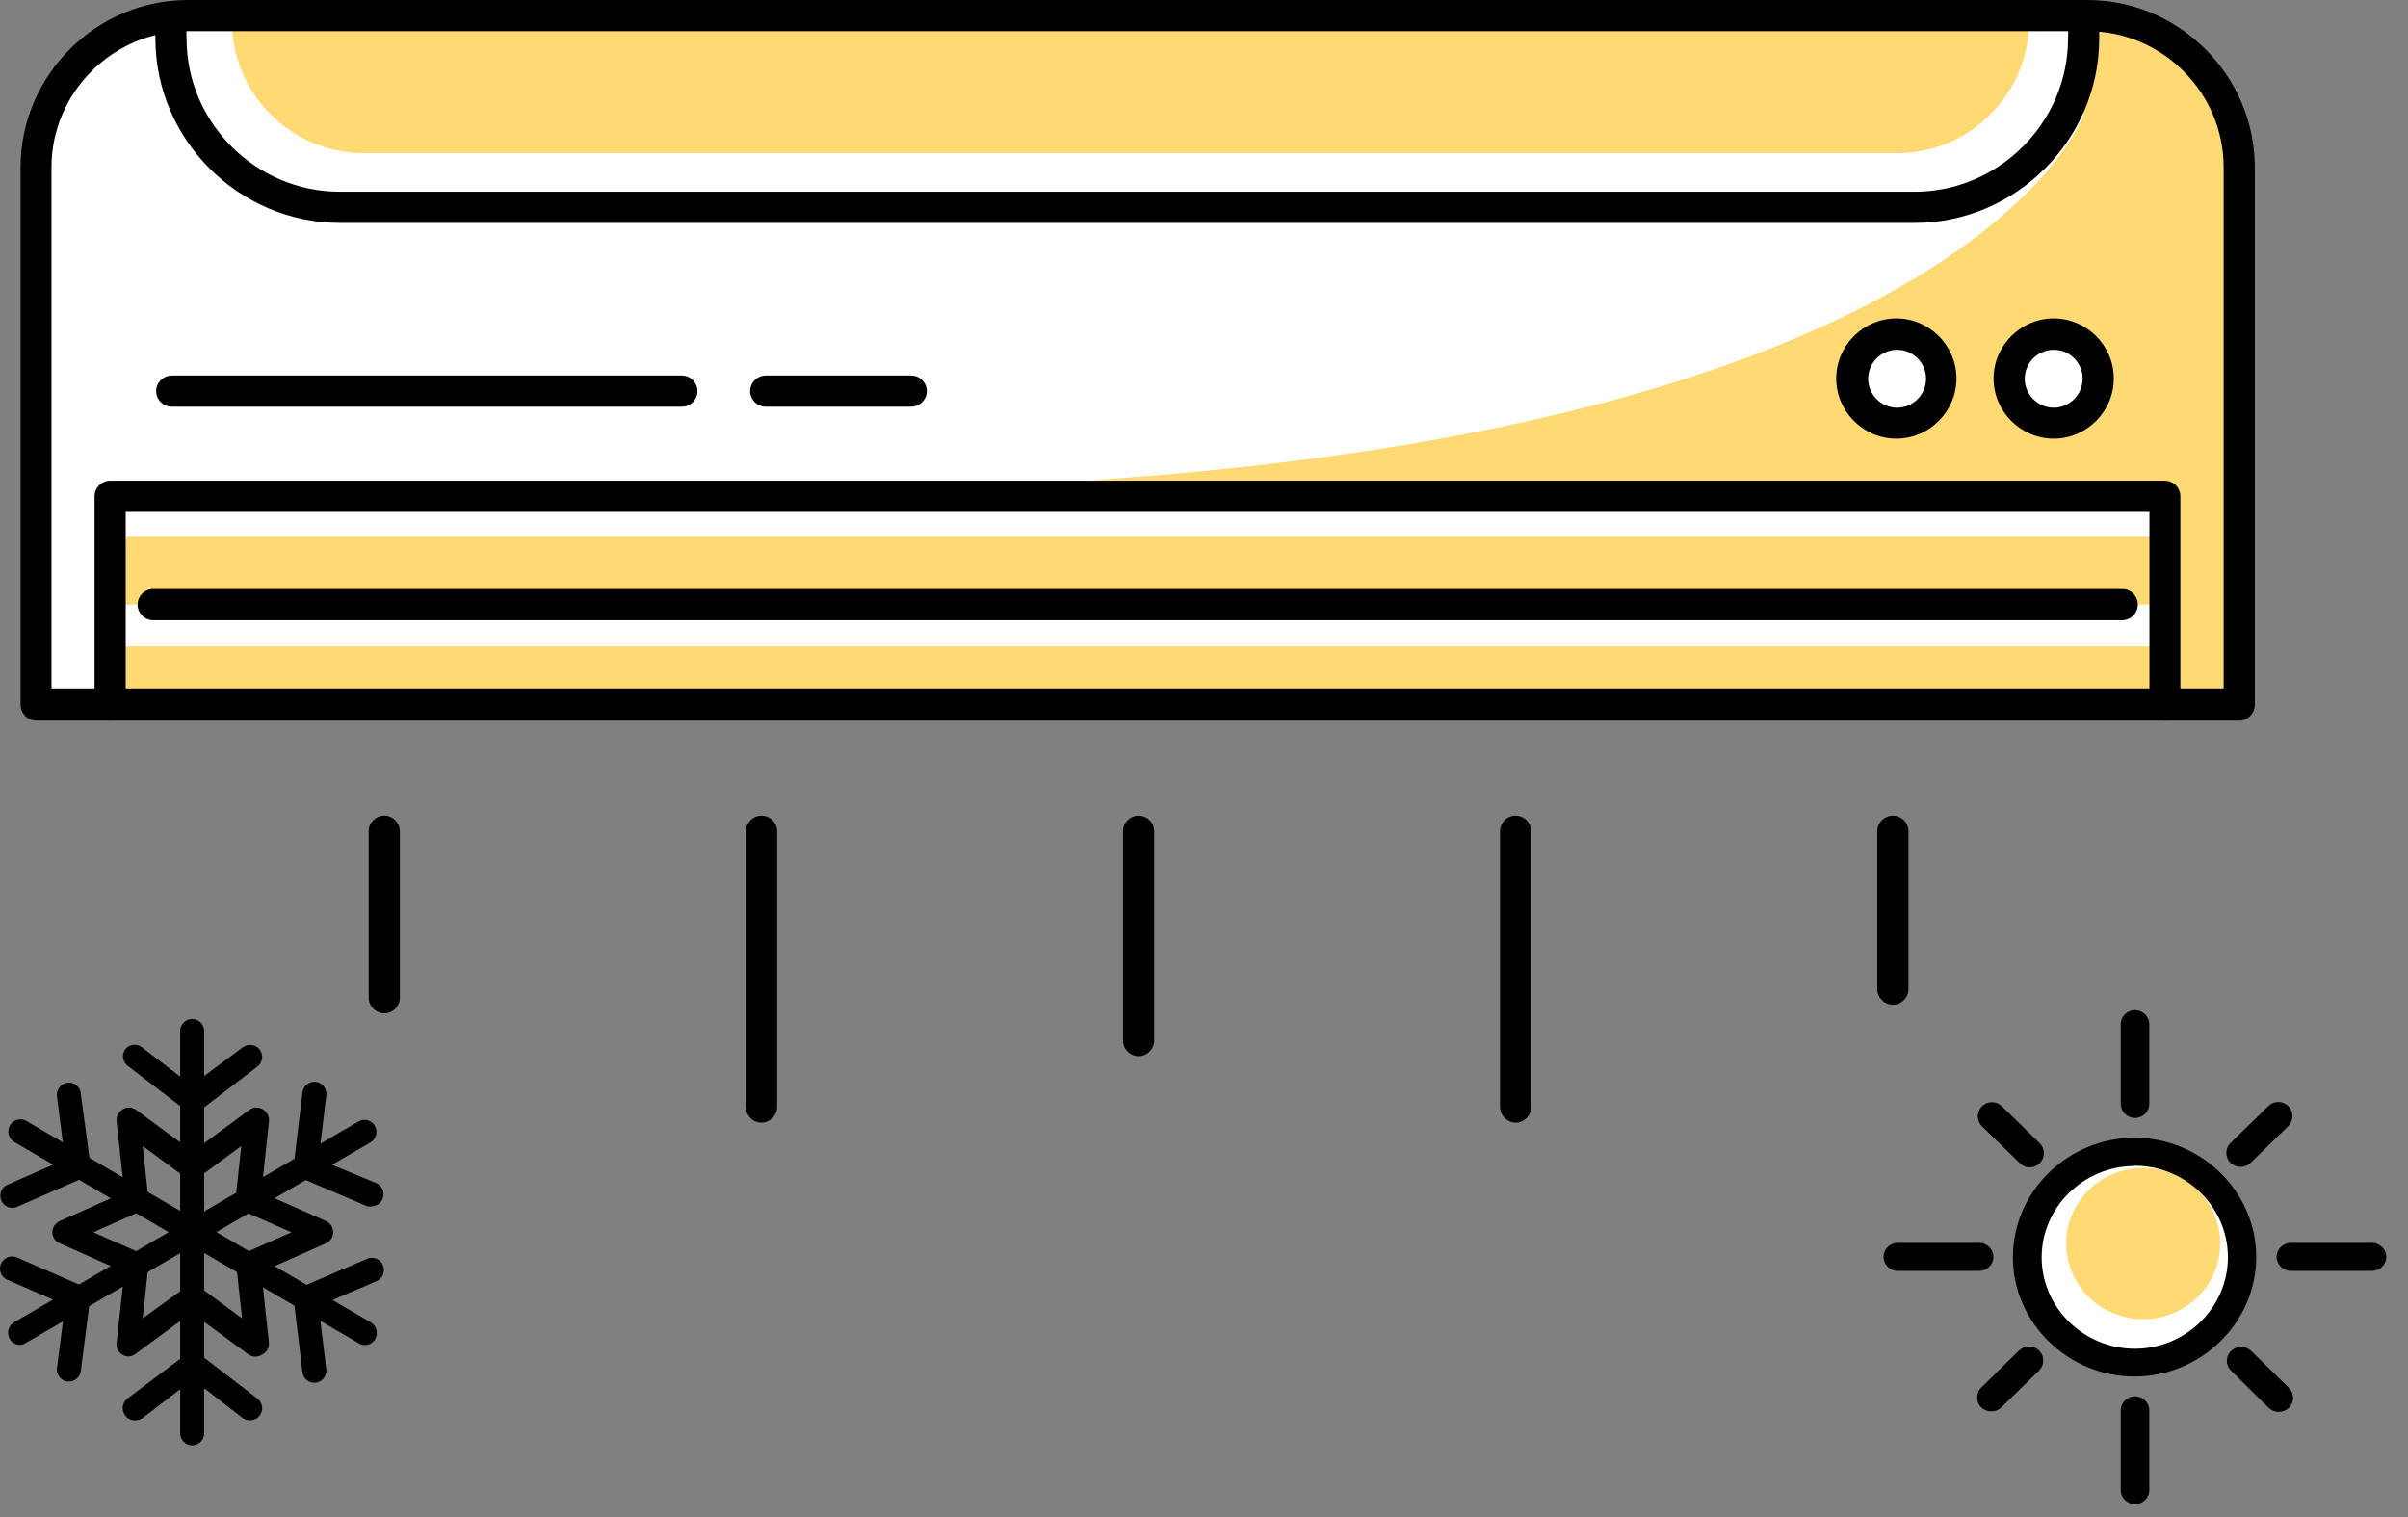 <svg xmlns="http://www.w3.org/2000/svg" xmlns:xlink="http://www.w3.org/1999/xlink" xmlns:serif="http://www.serif.com/" width="100%" height="100%" viewBox="0 0 73 46" xml:space="preserve" style="fill-rule:evenodd;clip-rule:evenodd;stroke-linejoin:round;stroke-miterlimit:2;"><rect x="0" y="0" width="73" height="46" fill="#808080" stroke="none"/><g id="Group-4"><ellipse id="Contour-10" cx="64.738" cy="38.105" rx="3.201" ry="3.141" style="fill:#fff;"></ellipse><path id="Contour-11" d="M0.871,21.375l67.013,0l-0,-17.167c-0,-0 -0.21,-3.098 -4.718,-3.75l-57.982,-0c-0,-0 -3.525,0.09 -4.088,4.132c-0.562,4.043 -0.225,16.785 -0.225,16.785Z" style="fill:#fff;fill-rule:nonzero;"></path><path id="Contour-12" d="M63.159,3.51c-0,0 -3.3,9.278 -30.098,11.048l32.573,0.487l-0,6.33l2.25,0l-0,-17.167c-0,-0 -0.803,-4.11 -4.673,-3.915l-0.052,3.217Z" style="fill:#ffd974;fill-rule:nonzero;"></path><circle id="Contour-13" cx="57.511" cy="11.475" r="1.417" style="fill:#fff;"></circle><circle id="Contour-14" cx="62.191" cy="11.475" r="1.417" style="fill:#fff;"></circle><path id="Contour-15" d="M3.661,19.598l61.823,-0l-0,2.062l-62.138,0l0.315,-2.062Z" style="fill:#ffd974;fill-rule:nonzero;"></path><path id="Contour-16" d="M3.841,16.275l61.56,0l0,2.055l-62.137,0l0.577,-2.055Z" style="fill:#ffd974;fill-rule:nonzero;"></path><path id="Contour-18" d="M61.509,0.45c0.003,0.068 0.005,0.135 0.005,0.203c-0,2.168 -1.767,3.96 -3.935,3.99l-46.613,-0c-2.168,-0.03 -3.935,-1.822 -3.935,-3.99c0,-0.068 0.002,-0.135 0.005,-0.203l54.473,0Z" style="fill:#ffd974;fill-rule:nonzero;"></path><g id="Group-5"><path id="Contour-19" d="M67.884,21.848l-66.788,-0c-0.257,-0.004 -0.468,-0.215 -0.472,-0.473l-0,-16.312c0.004,-2.779 2.291,-5.063 5.07,-5.063l57.592,0c2.777,0.004 5.062,2.286 5.07,5.063l0,16.312c-0.004,0.258 -0.214,0.469 -0.472,0.473Zm-66.323,-0.975l65.85,-0l0,-15.81c-0.004,-2.261 -1.865,-4.118 -4.125,-4.118l-57.592,0c-0.003,-0 -0.005,-0 -0.008,-0c-2.26,-0 -4.121,1.857 -4.125,4.118l0,15.81Z" style="fill-rule:nonzero;"></path><path id="Contour-20" d="M65.634,21.848c-0.259,-0 -0.473,-0.214 -0.473,-0.473l0,-5.857l-61.35,-0l0,5.857c0,0.259 -0.213,0.473 -0.472,0.473c-0.259,-0 -0.473,-0.214 -0.473,-0.473l0,-6.33c0,-0.259 0.214,-0.472 0.473,-0.472l62.287,-0c0.26,-0 0.473,0.213 0.473,0.472l-0,6.33c-0,0.256 -0.209,0.468 -0.465,0.473Z" style="fill-rule:nonzero;"></path><path id="Contour-21" d="M64.336,18.803l-59.692,-0c-0.259,-0 -0.473,-0.214 -0.473,-0.473c0,-0.259 0.214,-0.472 0.473,-0.472l59.692,-0c0.26,-0 0.473,0.213 0.473,0.472c-0,0.259 -0.213,0.472 -0.473,0.473Z" style="fill-rule:nonzero;"></path><path id="Contour-22" d="M57.511,13.298c-0.007,-0 -0.015,-0 -0.022,-0c-1,-0 -1.823,-0.823 -1.823,-1.823c0,-1 0.823,-1.822 1.823,-1.822c1,-0 1.822,0.822 1.822,1.822c0,0.991 -0.808,1.81 -1.8,1.823Zm0,-2.693c-0.481,0 -0.877,0.396 -0.877,0.877c-0,0.482 0.396,0.878 0.877,0.878c0.482,-0 0.878,-0.396 0.878,-0.878c-0,-0.002 -0,-0.007 -0,-0.007c-0,-0.477 -0.393,-0.87 -0.87,-0.87c-0.003,-0 -0.005,-0 -0.008,0Z" style="fill-rule:nonzero;"></path><path id="Contour-23" d="M62.259,13.298c-1,-0 -1.823,-0.823 -1.823,-1.823c0,-1 0.823,-1.822 1.823,-1.822c1,-0 1.822,0.822 1.822,1.822c0,1 -0.822,1.823 -1.822,1.823Zm-0,-2.693c-0.482,0 -0.878,0.396 -0.878,0.877c0,0.482 0.396,0.878 0.878,0.878c0.481,-0 0.877,-0.396 0.877,-0.878c0,-0.002 0,-0.007 0,-0.007c0,-0.477 -0.392,-0.87 -0.87,-0.87c-0.002,-0 -0.005,-0 -0.007,0Z" style="fill-rule:nonzero;"></path><path id="Contour-24" d="M58.051,6.758l-47.752,-0c-3.064,-0.005 -5.584,-2.524 -5.588,-5.588l0,-0.45c0.02,-0.245 0.227,-0.436 0.473,-0.436c0.26,-0 0.474,0.213 0.474,0.474c-0,0.012 -0.001,0.025 -0.002,0.037c-0.007,0.125 -0.007,0.25 0,0.375c0,2.547 2.096,4.643 4.643,4.643l47.752,-0c2.546,-0.005 4.639,-2.098 4.643,-4.643c0.007,-0.132 0.007,-0.265 -0,-0.397c-0.017,-0.259 0.177,-0.487 0.435,-0.51c0.013,-0.002 0.026,-0.002 0.039,-0.002c0.245,-0 0.452,0.192 0.471,0.437l-0,0.472c-0.004,3.064 -2.524,5.583 -5.588,5.588Z" style="fill-rule:nonzero;"></path><path id="Contour-25" d="M20.671,12.33l-15.465,0c-0.259,-0 -0.472,-0.213 -0.472,-0.472c-0,-0.26 0.213,-0.473 0.472,-0.473l15.465,0c0.26,0 0.473,0.213 0.473,0.473c-0,0.259 -0.213,0.472 -0.473,0.472Z" style="fill-rule:nonzero;"></path><path id="Contour-26" d="M27.624,12.33l-4.41,0c-0.259,-0 -0.473,-0.213 -0.473,-0.472c0,-0.26 0.214,-0.473 0.473,-0.473l4.41,0c0.259,0 0.472,0.213 0.472,0.473c0,0.259 -0.213,0.472 -0.472,0.472Z" style="fill-rule:nonzero;"></path></g><g id="Group-6"><path id="Contour-27" d="M3.897,41.122c-0.063,0.002 -0.125,-0.014 -0.179,-0.047c-0.124,-0.072 -0.197,-0.211 -0.184,-0.355l0.236,-2.156l-1.963,-0.874c-0.133,-0.056 -0.219,-0.187 -0.22,-0.332c0.001,-0.146 0.088,-0.278 0.22,-0.338l1.963,-0.874l-0.236,-2.15c-0.012,-0.145 0.06,-0.286 0.184,-0.361c0.119,-0.079 0.274,-0.079 0.393,0l1.733,1.276l1.732,-1.276c0.121,-0.078 0.277,-0.078 0.399,0c0.123,0.076 0.193,0.217 0.179,0.361l-0.231,2.15l1.963,0.874c0.131,0.06 0.215,0.193 0.214,0.338c0.002,0.144 -0.083,0.276 -0.214,0.332l-1.963,0.874l0.231,2.156c0.006,0.149 -0.079,0.288 -0.214,0.349c-0.121,0.079 -0.277,0.079 -0.398,0l-1.733,-1.276l-1.733,1.276c-0.054,0.033 -0.115,0.051 -0.179,0.053Zm1.947,-2.168c0.076,0 0.151,0.025 0.213,0.07l1.282,0.944l-0.173,-1.59c-0.014,-0.16 0.074,-0.313 0.22,-0.379l1.449,-0.641l-1.472,-0.647c-0.147,-0.064 -0.236,-0.218 -0.22,-0.378l0.173,-1.591l-1.282,0.944c-0.125,0.099 -0.302,0.099 -0.427,-0l-1.282,-0.944l0.173,1.591c0.019,0.159 -0.068,0.313 -0.214,0.378l-1.455,0.647l1.455,0.641c0.143,0.068 0.229,0.22 0.214,0.379l-0.173,1.59l1.305,-0.944c0.057,-0.042 0.126,-0.066 0.196,-0.07l0.018,0Z" style="fill-rule:nonzero;"></path><path id="Contour-28" d="M5.826,43.819c-0.199,0 -0.364,-0.165 -0.364,-0.367l0,-12.194c0,-0.201 0.165,-0.367 0.364,-0.367c0.2,0 0.364,0.166 0.364,0.367l0,12.194c0,0.202 -0.164,0.367 -0.364,0.367Z" style="fill-rule:nonzero;"></path><path id="Contour-29" d="M11.059,40.778c-0.064,-0 -0.126,-0.018 -0.179,-0.052l-10.448,-6.106c-0.111,-0.066 -0.18,-0.187 -0.18,-0.318c0,-0.202 0.165,-0.368 0.365,-0.368c0.065,0 0.129,0.018 0.185,0.051l10.441,6.106c0.17,0.102 0.23,0.326 0.133,0.501c-0.064,0.115 -0.186,0.186 -0.317,0.186Z" style="fill-rule:nonzero;"></path><path id="Contour-30" d="M0.588,40.772c-0.191,-0.011 -0.343,-0.173 -0.343,-0.366c-0,-0.134 0.072,-0.257 0.187,-0.321l10.448,-6.094c0.052,-0.028 0.11,-0.042 0.169,-0.042c0.199,-0 0.364,0.165 0.364,0.367c-0,0.125 -0.064,0.242 -0.17,0.31l-10.47,6.094c-0.056,0.034 -0.12,0.052 -0.185,0.052Z" style="fill-rule:nonzero;"></path><path id="Contour-31" d="M7.57,43.056c-0.078,-0.001 -0.154,-0.025 -0.219,-0.07l-1.721,-1.334c-0.077,-0.07 -0.121,-0.169 -0.121,-0.274c-0,-0.201 0.164,-0.367 0.363,-0.367c0.07,0 0.138,0.02 0.197,0.058l1.732,1.329c0.16,0.12 0.194,0.351 0.076,0.512c-0.072,0.097 -0.187,0.151 -0.307,0.146Z" style="fill-rule:nonzero;"></path><path id="Contour-32" d="M4.082,43.056c-0.114,0.002 -0.222,-0.052 -0.289,-0.146c-0.119,-0.16 -0.088,-0.391 0.07,-0.512l1.767,-1.329c0.059,-0.038 0.127,-0.058 0.196,-0.058c0.2,0 0.364,0.166 0.364,0.367c0,0.105 -0.044,0.204 -0.121,0.274l-1.733,1.328c-0.073,0.054 -0.163,0.081 -0.254,0.076Z" style="fill-rule:nonzero;"></path><path id="Contour-33" d="M2.09,41.885l-0.046,-0c-0.199,-0.027 -0.342,-0.213 -0.318,-0.414l0.283,-2.184c0.024,-0.182 0.179,-0.318 0.361,-0.318c0.016,-0 0.033,0.001 0.049,0.003c0.179,0.022 0.315,0.177 0.315,0.359c0,0.016 -0.001,0.032 -0.003,0.049l-0.283,2.19c-0.026,0.179 -0.179,0.314 -0.358,0.315Z" style="fill-rule:nonzero;"></path><path id="Contour-34" d="M2.373,39.7c-0.05,0.002 -0.1,-0.008 -0.145,-0.029l-2.009,-0.874c-0.133,-0.059 -0.219,-0.192 -0.219,-0.338c-0,-0.202 0.165,-0.369 0.366,-0.369c0.051,0 0.101,0.011 0.147,0.031l2.004,0.874c0.182,0.082 0.265,0.3 0.185,0.484c-0.056,0.133 -0.186,0.221 -0.329,0.221Z" style="fill-rule:nonzero;"></path><path id="Contour-35" d="M9.268,39.735c-0.198,-0.006 -0.358,-0.172 -0.358,-0.373c0,-0.144 0.084,-0.277 0.214,-0.338l2.015,-0.868c0.043,-0.016 0.088,-0.025 0.133,-0.025c0.201,0 0.366,0.167 0.366,0.369c0,0.152 -0.093,0.289 -0.233,0.344l-2.015,0.862c-0.039,0.016 -0.08,0.026 -0.122,0.029Z" style="fill-rule:nonzero;"></path><path id="Contour-36" d="M9.528,41.92c-0.182,0.001 -0.337,-0.138 -0.358,-0.32l-0.265,-2.191c-0.001,-0.01 -0.002,-0.019 -0.002,-0.029c0,-0.201 0.165,-0.367 0.364,-0.367c0.178,-0 0.331,0.131 0.359,0.308l0.266,2.191c0.02,0.199 -0.121,0.381 -0.318,0.408l-0.046,-0Z" style="fill-rule:nonzero;"></path><path id="Contour-37" d="M5.826,33.711c-0.114,0.002 -0.222,-0.052 -0.288,-0.146c-0.12,-0.16 -0.089,-0.391 0.069,-0.512l1.756,-1.305c0.162,-0.117 0.391,-0.084 0.514,0.075c0.118,0.162 0.084,0.393 -0.076,0.513l-1.732,1.328c-0.074,0.043 -0.159,0.059 -0.243,0.047Z" style="fill-rule:nonzero;"></path><path id="Contour-38" d="M5.826,33.711c-0.078,-0.001 -0.155,-0.025 -0.219,-0.07l-1.733,-1.328c-0.091,-0.068 -0.145,-0.176 -0.145,-0.291c0,-0.08 0.027,-0.159 0.076,-0.222c0.125,-0.147 0.344,-0.17 0.497,-0.052l1.732,1.328c0.158,0.122 0.189,0.353 0.07,0.513c-0.069,0.081 -0.172,0.126 -0.278,0.122Z" style="fill-rule:nonzero;"></path><path id="Contour-39" d="M2.373,35.744c-0.184,0.002 -0.341,-0.137 -0.364,-0.32l-0.283,-2.185c-0.024,-0.201 0.119,-0.387 0.318,-0.414c0.016,-0.002 0.032,-0.003 0.048,-0.003c0.182,0 0.337,0.141 0.356,0.324l0.294,2.185c0.003,0.016 0.004,0.032 0.004,0.049c-0,0.182 -0.136,0.337 -0.315,0.358l-0.058,0.006Z" style="fill-rule:nonzero;"></path><path id="Contour-40" d="M0.369,36.618c-0.198,-0.002 -0.359,-0.167 -0.359,-0.367c-0,-0.142 0.081,-0.272 0.209,-0.332l2.009,-0.88c0.046,-0.02 0.094,-0.03 0.143,-0.03c0.145,0 0.275,0.088 0.331,0.223c0.08,0.183 -0.003,0.401 -0.185,0.483l-2.004,0.874c-0.045,0.02 -0.095,0.03 -0.144,0.029Z" style="fill-rule:nonzero;"></path><path id="Contour-41" d="M11.278,36.572c-0.045,0.01 -0.093,0.01 -0.139,-0l-2.015,-0.857c-0.134,-0.058 -0.221,-0.191 -0.221,-0.337c0,-0.051 0.011,-0.1 0.03,-0.146c0.056,-0.135 0.187,-0.223 0.331,-0.223c0.049,0 0.098,0.01 0.143,0.03l1.998,0.828c0.134,0.057 0.221,0.19 0.221,0.337c-0,0.05 -0.01,0.1 -0.03,0.146c-0.054,0.13 -0.179,0.217 -0.318,0.222Z" style="fill-rule:nonzero;"></path><path id="Contour-42" d="M9.268,35.715l-0.046,0c-0.181,-0.019 -0.321,-0.175 -0.321,-0.359c0,-0.016 0.001,-0.033 0.004,-0.049l0.265,-2.19c0.023,-0.183 0.179,-0.321 0.361,-0.321c0.2,0 0.364,0.166 0.364,0.367c-0,0.016 -0.001,0.031 -0.003,0.047l-0.266,2.185c-0.023,0.181 -0.176,0.319 -0.358,0.32Z" style="fill-rule:nonzero;"></path></g><ellipse id="Contour-43" cx="64.971" cy="37.7" rx="2.335" ry="2.292" style="fill:#ffd974;"></ellipse><g id="Group-7"><path id="Contour-44" d="M64.717,41.731c-0.002,0 -0.004,0 -0.007,0c-2.023,0 -3.688,-1.634 -3.688,-3.619c-0,-1.986 1.665,-3.62 3.688,-3.62c2.021,-0 3.685,1.63 3.689,3.613c-0,1.984 -1.66,3.619 -3.682,3.626Zm0,-6.383c-1.548,-0 -2.823,1.251 -2.823,2.77c0,1.52 1.275,2.771 2.823,2.771c1.549,-0 2.823,-1.251 2.823,-2.771c0,-0.002 0,-0.004 0,-0.006c0,-1.52 -1.274,-2.771 -2.823,-2.771l0,0.007Z" style="fill-rule:nonzero;"></path><path id="Contour-45" d="M64.724,33.892c-0.237,0 -0.433,-0.192 -0.433,-0.425l0,-2.419c0,-0.233 0.196,-0.425 0.433,-0.425c0.236,0.003 0.429,0.193 0.433,0.425l-0,2.419c-0,0.233 -0.196,0.425 -0.433,0.425Z" style="fill-rule:nonzero;"></path><path id="Contour-46" d="M71.909,38.529l-2.459,0c-0.238,0 -0.433,-0.191 -0.433,-0.424c0,-0.233 0.195,-0.425 0.433,-0.425l2.459,0c0.237,0 0.433,0.192 0.433,0.425c-0,0.233 -0.196,0.424 -0.433,0.424Z" style="fill-rule:nonzero;"></path><path id="Contour-47" d="M59.998,38.529l-2.466,0c-0.237,0 -0.432,-0.191 -0.432,-0.424c-0,-0.233 0.195,-0.425 0.432,-0.425l2.466,0c0.238,0 0.433,0.192 0.433,0.425c0,0.233 -0.195,0.424 -0.433,0.424Z" style="fill-rule:nonzero;"></path><path id="Contour-48" d="M64.724,45.6c-0.237,0 -0.433,-0.191 -0.433,-0.424l0,-2.42c0,-0.233 0.196,-0.425 0.433,-0.425c0.237,0 0.433,0.192 0.433,0.425l-0,2.42c-0,0.233 -0.196,0.424 -0.433,0.424Z" style="fill-rule:nonzero;"></path><path id="Contour-49" d="M61.53,35.388c-0.115,0.002 -0.224,-0.045 -0.302,-0.128l-1.147,-1.119c-0.164,-0.166 -0.164,-0.433 -0,-0.599c0.08,-0.082 0.19,-0.127 0.305,-0.127c0.116,-0 0.226,0.045 0.306,0.127l1.147,1.118c0.164,0.167 0.164,0.434 0,0.6c-0.08,0.083 -0.192,0.13 -0.309,0.128Z" style="fill-rule:nonzero;"></path><path id="Contour-50" d="M69.086,42.803c-0.116,0.002 -0.227,-0.042 -0.309,-0.121l-1.141,-1.126c-0.082,-0.079 -0.129,-0.187 -0.129,-0.3c0,-0.113 0.047,-0.221 0.129,-0.3c0.17,-0.161 0.442,-0.161 0.612,0l1.14,1.119c0.083,0.08 0.13,0.189 0.13,0.303c-0,0.114 -0.047,0.224 -0.13,0.304c-0.08,0.078 -0.189,0.122 -0.302,0.121Z" style="fill-rule:nonzero;"></path><path id="Contour-51" d="M67.925,35.375c-0.115,-0.001 -0.226,-0.044 -0.309,-0.121c-0.164,-0.167 -0.164,-0.434 -0,-0.6l1.147,-1.119c0.08,-0.081 0.19,-0.127 0.306,-0.127c0.115,-0 0.225,0.046 0.305,0.127c0.164,0.166 0.164,0.433 0,0.6l-1.147,1.119c-0.08,0.078 -0.189,0.121 -0.302,0.121Z" style="fill-rule:nonzero;"></path><path id="Contour-52" d="M60.369,42.789c-0.115,-0 -0.225,-0.043 -0.309,-0.121c-0.164,-0.166 -0.164,-0.434 0,-0.6l1.147,-1.125c0.17,-0.161 0.442,-0.161 0.612,-0c0.164,0.168 0.164,0.438 -0,0.606l-1.148,1.119c-0.08,0.078 -0.189,0.122 -0.302,0.121Z" style="fill-rule:nonzero;"></path></g><path id="Contour-62" d="M11.649,30.72c-0.258,-0.004 -0.469,-0.215 -0.473,-0.472l0,-5.048c0,-0.259 0.214,-0.472 0.473,-0.472c0.259,-0 0.472,0.213 0.472,0.472l0,5.048c0,0.259 -0.213,0.472 -0.472,0.472Z" style="fill-rule:nonzero;"></path><path id="Contour-63" d="M23.086,34.035c-0.259,0 -0.472,-0.213 -0.472,-0.472l-0,-8.363c-0,-0.259 0.213,-0.472 0.472,-0.472c0.26,-0 0.473,0.213 0.473,0.472l-0,8.363c-0.004,0.257 -0.215,0.468 -0.473,0.472Z" style="fill-rule:nonzero;"></path><path id="Contour-64" d="M34.516,32.018c-0.259,-0 -0.472,-0.214 -0.472,-0.473l-0,-6.345c-0,-0.259 0.213,-0.472 0.472,-0.472c0.26,-0 0.473,0.213 0.473,0.472l-0,6.345c-0,0.259 -0.213,0.473 -0.473,0.473Z" style="fill-rule:nonzero;"></path><path id="Contour-65" d="M57.384,30.458c-0.259,-0 -0.473,-0.214 -0.473,-0.473l0,-4.785c0,-0.259 0.214,-0.472 0.473,-0.472c0.259,-0 0.472,0.213 0.472,0.472l0,4.785c0,0.259 -0.213,0.473 -0.472,0.473Z" style="fill-rule:nonzero;"></path><path id="Contour-66" d="M45.946,34.035c-0.257,-0.004 -0.468,-0.215 -0.472,-0.472l-0,-8.363c-0,-0.259 0.213,-0.472 0.472,-0.472c0.26,-0 0.473,0.213 0.473,0.472l-0,8.363c-0,0.259 -0.213,0.472 -0.473,0.472Z" style="fill-rule:nonzero;"></path></g></svg>